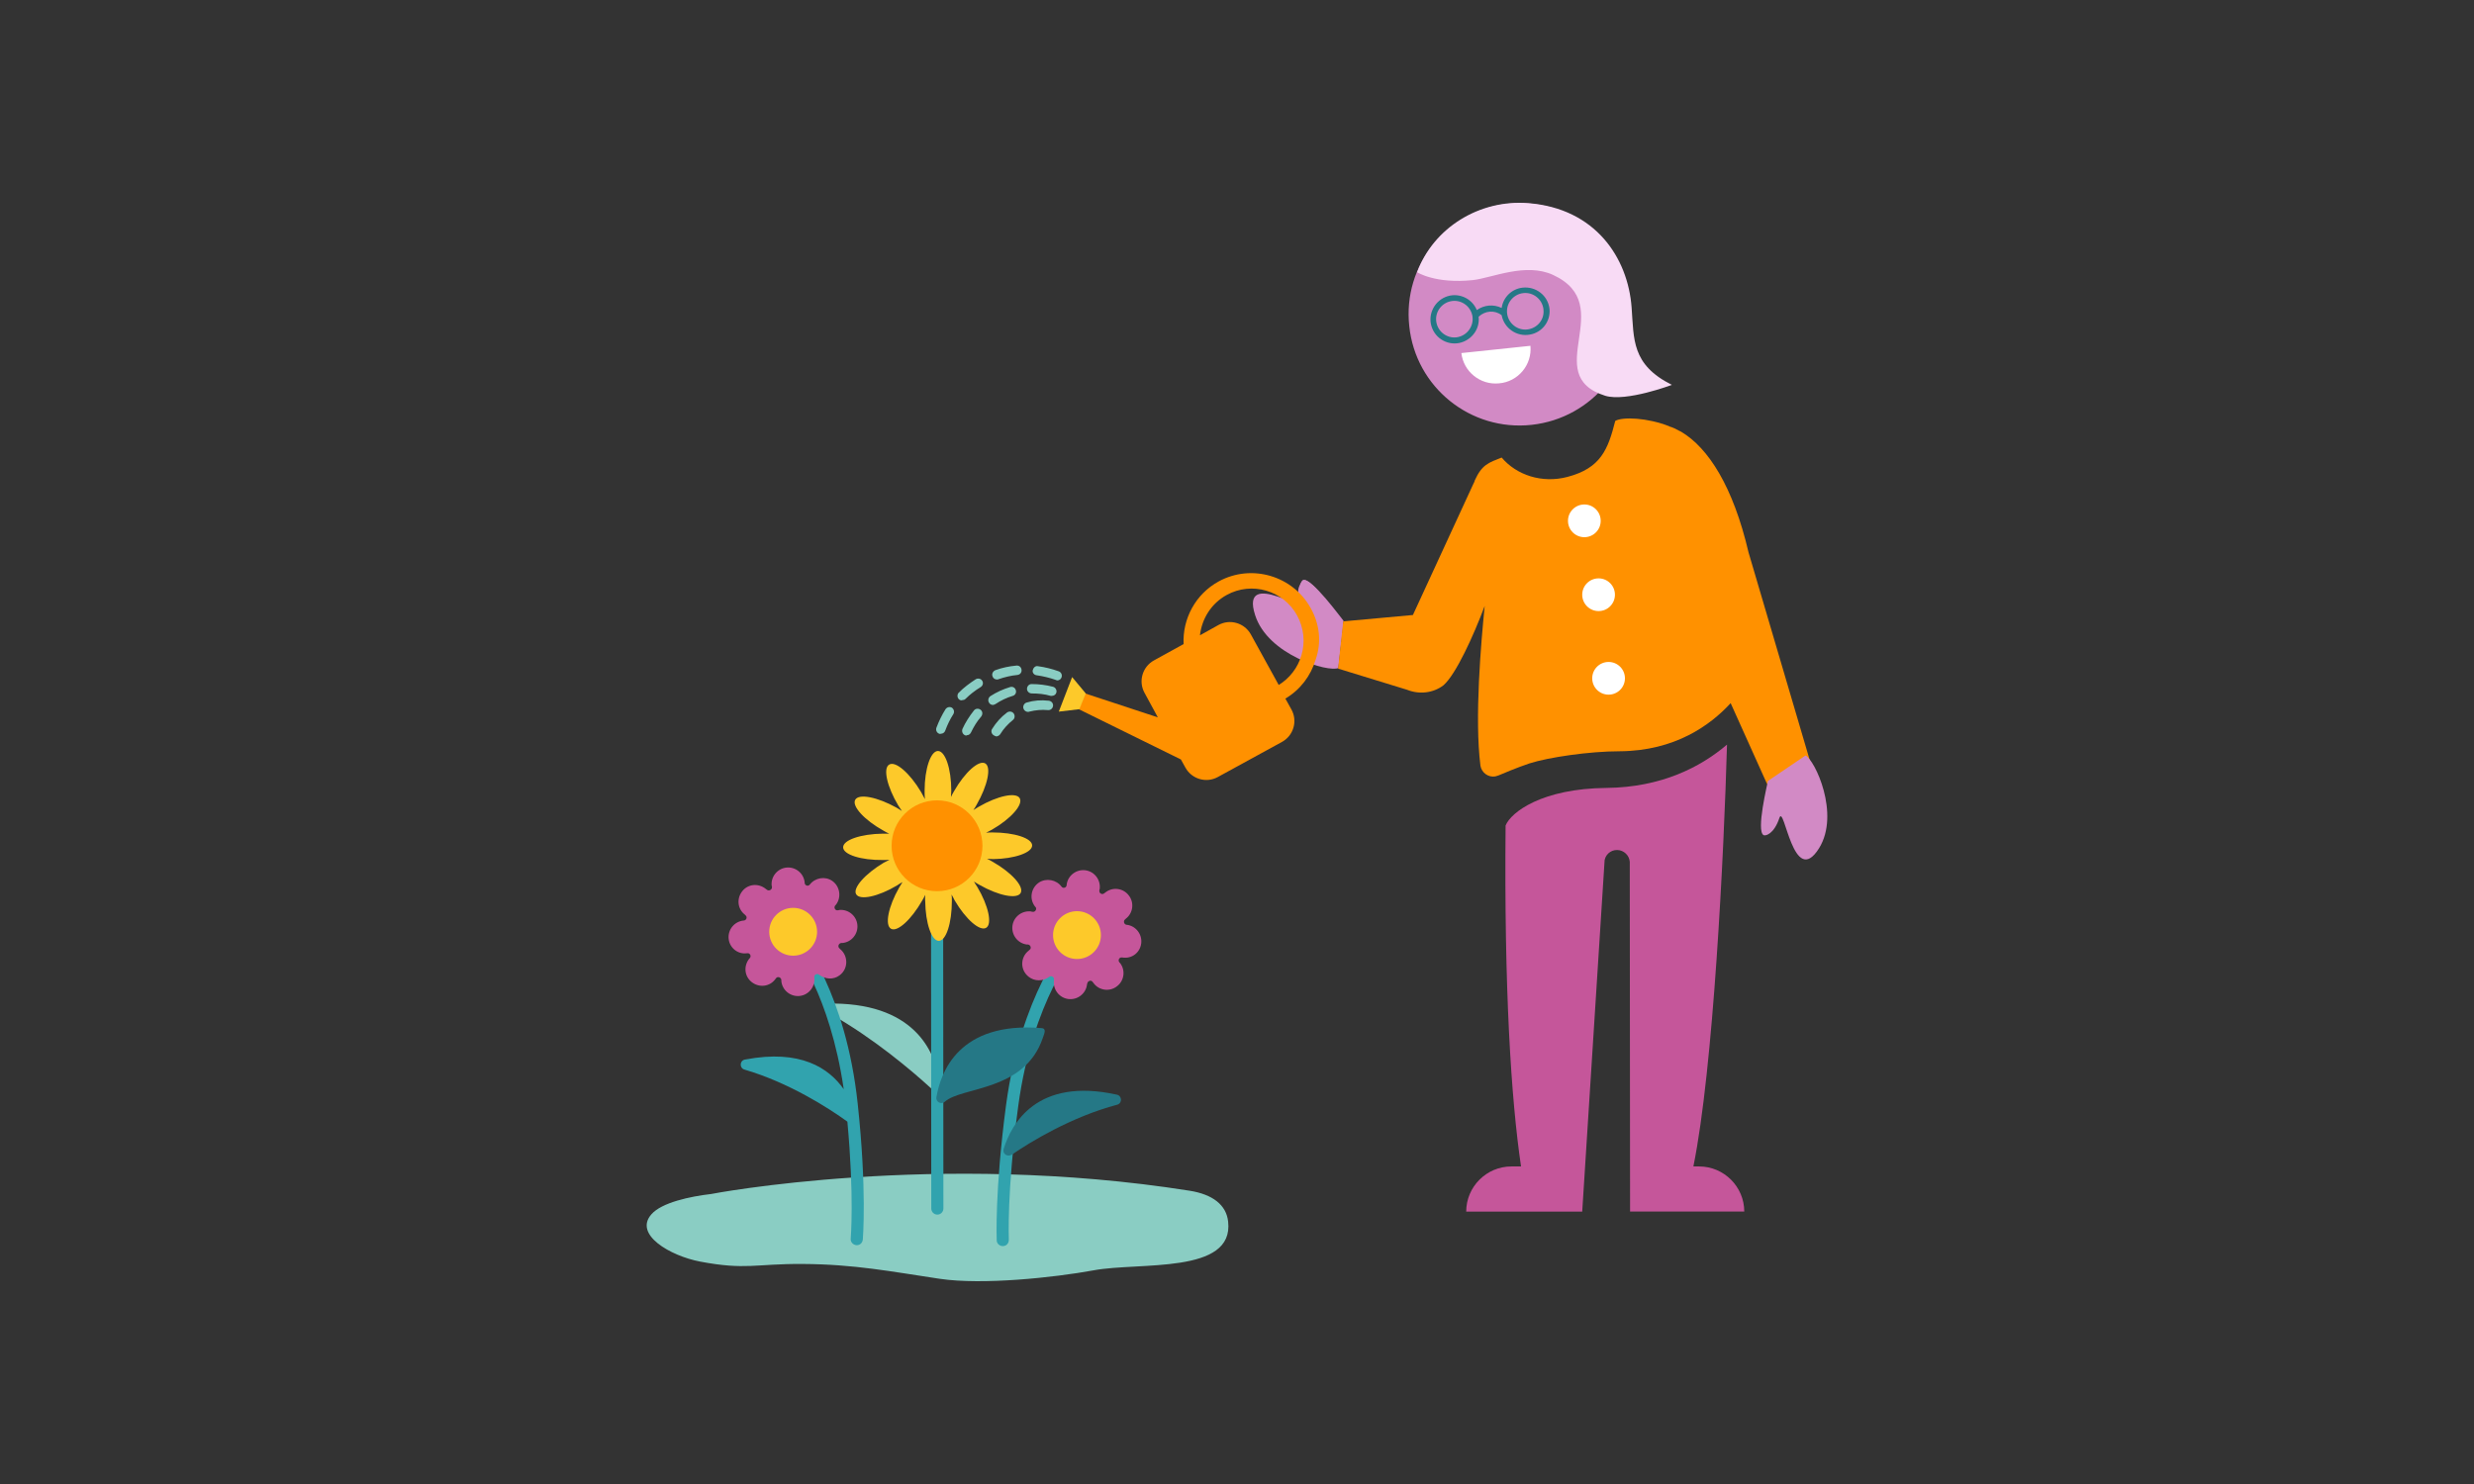 <?xml version="1.0" encoding="utf-8"?>
<!-- Generator: Adobe Illustrator 25.4.1, SVG Export Plug-In . SVG Version: 6.00 Build 0)  -->
<svg version="1.1" id="Layer_1" xmlns="http://www.w3.org/2000/svg" xmlns:xlink="http://www.w3.org/1999/xlink" x="0px" y="0px"
	 viewBox="0 0 2000 1200" enable-background="new 0 0 2000 1200" xml:space="preserve">
<rect x="0" y="0" width="2000" height="1200" fill="#333333" stroke="none"/>
<g>
	<g>
		<g>
			<polygon fill="#FFFFFF" points="1172.563,282.565 1244.8,275.219 1237.209,309.991 1181.379,318.561 			"/>
			<path fill="#D28AC5" d="M1318.016,244.61c-5.142-49.464-49.464-85.215-98.927-79.828s-85.215,49.464-79.828,98.927
				c5.142,49.464,49.464,85.215,98.927,79.828l0,0C1287.652,338.151,1323.403,293.829,1318.016,244.61
				C1318.261,244.61,1318.261,244.61,1318.016,244.61 M1237.209,279.627c1.469,15.427-10.04,29.139-25.466,30.364
				c-15.182,1.469-28.65-9.55-30.364-24.487L1237.209,279.627z"/>
			<path fill="#257886" d="M1252.636,249.753c-1.224-10.774-11.019-18.365-21.793-17.141c-8.815,0.979-15.672,7.836-16.896,16.406
				c-6.612-3.183-14.203-2.449-20.079,1.714c-4.163-10.04-15.672-14.692-25.466-10.529s-14.692,15.672-10.529,25.466
				c4.163,10.04,15.672,14.692,25.466,10.529c8.081-3.428,12.978-11.509,11.999-20.079c5.142-4.897,12.978-5.632,18.61-1.224
				c1.959,10.529,12.243,17.631,22.773,15.672C1246.759,268.853,1253.615,259.792,1252.636,249.753z M1177.461,272.77
				c-8.081,0.979-15.427-4.897-16.406-12.978c-0.979-8.081,4.897-15.427,12.978-16.406c8.081-0.979,15.427,4.897,16.406,12.978
				v0.245C1191.173,264.69,1185.296,271.791,1177.461,272.77L1177.461,272.77z M1234.76,266.404
				c-8.081,0.979-15.427-4.897-16.406-12.978s4.897-15.427,12.978-16.406c8.081-0.979,15.427,4.897,16.406,12.978v0.245
				C1248.718,258.323,1242.841,265.424,1234.76,266.404L1234.76,266.404z"/>
			<path fill="#F8DBF5" d="M1235.495,164.293c54.361,4.163,80.562,44.321,83.501,84.235c1.959,25.711-0.245,46.28,32.568,62.687
				c0,0-36.975,13.958-53.871,8.815c-53.626-16.896,11.019-72.971-42.118-97.703c-22.283-10.285-49.464,2.449-64.891,4.163
				c-30.364,3.183-45.056-6.367-45.056-6.367C1158.851,184.128,1196.071,161.11,1235.495,164.293z"/>
		</g>
		<path fill="#C5569A" d="M1298.671,637.137c-52.157,0.49-77.134,19.59-81.542,30.364c-1.224,132.475,4.408,220.872,12.488,275.723
			h-7.836c-20.079,0-36.486,16.406-36.486,36.486h93.785l18.12-284.294c1.224-5.632,6.611-9.06,12.243-7.836
			c5.142,1.224,8.57,5.877,8.081,11.264l0.245,280.866h92.316c0-20.079-16.406-36.486-36.485-36.486h-4.653
			c16.161-79.338,24.732-253.195,27.181-341.104C1374.826,620.241,1343.237,636.647,1298.671,637.137z"/>
		<g>
			<polygon fill="#FFFFFF" points="1255.329,400.348 1300.14,396.919 1324.138,563.676 1280.796,570.532 			"/>
			<path fill="#D28AC5" d="M1055.76,488.746c-7.591-12.488-4.163-18.855-2.449-19.59c6.856-2.694,31.343,31.343,32.812,32.813
				l-4.163,38.2c-7.836,3.673-57.055-10.285-67.339-42.852C1001.889,457.647,1062.372,500.01,1055.76,488.746"/>
			<path fill="#D28AC5" d="M1053.801,492.174c-7.346-13.223-3.918-18.61-0.49-23.018c7.346-3.183,30.609,34.527,32.323,35.996
				c0,0-3.918,52.647-13.713,17.876C1061.882,504.907,1066.535,513.967,1053.801,492.174"/>
		</g>
		<path fill="#FF9100" d="M1463.714,617.057l-50.198-170.429c-12.488-53.382-32.568-84.48-54.361-97.458
			c-0.49-0.245-0.979-0.49-1.469-0.735c0,0-0.245,0-0.49-0.245c-2.204-1.224-4.652-2.449-7.101-3.183h-0.245
			c0,0-0.245,0-0.245-0.245c-17.875-7.101-37.955-7.836-43.832-4.408c-5.877,23.263-11.754,38.2-38.689,45.301
			c-20.569,5.387-41.138-1.469-53.137-15.672c-10.529,4.163-15.917,5.632-21.793,18.61l0,0v0.245
			c-0.49,1.224-0.734,1.959-0.979,2.204l-48.974,106.273l-56.32,5.142l-4.163,38.2l55.83,17.141
			c9.795,3.918,21.059,2.694,29.384-3.673c10.04-8.815,24.242-39.914,33.302-64.156c-2.938,29.384-8.326,90.847-3.428,129.291
			c0.979,5.632,6.367,9.55,11.999,8.57c0.735-0.245,1.714-0.49,2.449-0.735c2.938-1.224,14.937-6.367,25.222-9.795
			c15.182-4.897,48.484-9.795,72.726-9.795c45.056-0.245,73.706-21.304,89.867-38.934l28.65,63.666
			c4.163,9.305,14.692,13.958,24.242,10.529C1462.244,638.116,1467.386,627.097,1463.714,617.057z"/>
		<g>
			<circle fill="#FFFFFF" cx="1280.796" cy="421.162" r="13.223"/>
			<circle fill="#FFFFFF" cx="1292.305" cy="480.91" r="13.223"/>
			<circle fill="#FFFFFF" cx="1300.385" cy="548.494" r="13.223"/>
		</g>
		<path fill="#D28AC5" d="M1438.492,661.379c-4.408,13.223-11.264,14.692-12.733,13.958c-6.367-3.183,3.183-41.873,3.428-43.832
			l30.364-20.569c7.591,3.428,28.16,47.26,11.019,74.93C1449.756,719.168,1442.41,649.625,1438.492,661.379"/>
	</g>
	<path fill="#8ACDC3" d="M961.485,962.814c18.855,2.938,29.874,11.509,31.343,24.977c4.897,42.852-71.747,32.568-108.722,39.424
		c-32.078,5.877-89.867,11.999-124.394,6.856c-39.424-5.877-68.808-11.754-110.926-11.999c-38.2-0.245-45.546,5.142-83.011-1.959
		c-23.997-4.653-53.627-21.793-39.179-38.2c8.326-9.55,31.343-14.447,48.239-16.406
		C574.591,965.507,756.774,930.491,961.485,962.814z"/>
	<g>
		<path fill="#FF9100" d="M1059.678,491.929L1059.678,491.929c-14.447-26.446-47.994-36.241-74.44-21.793
			c-18.855,10.285-29.384,30.364-28.405,50.688l-23.997,13.223c-9.305,5.142-12.733,16.896-7.591,26.201l10.774,19.834
			l-58.769-19.345l-5.142,12.733l82.521,40.648l3.673,6.612c5.142,9.305,16.896,12.733,26.201,7.591l51.912-28.405
			c9.305-5.142,12.733-16.896,7.591-26.201l-4.897-8.815c11.999-7.101,20.569-18.365,24.487-31.588
			C1068.494,519.354,1066.779,504.662,1059.678,491.929z M1052.087,529.884c-2.938,10.04-9.55,18.61-18.365,23.997l-22.528-40.893
			c-5.142-9.305-16.896-12.733-26.201-7.591l-14.937,8.326c1.469-13.223,9.06-25.711,21.549-32.568
			c20.324-11.264,46.036-3.673,57.055,16.651C1054.046,507.845,1055.271,519.109,1052.087,529.884z"/>
		<polygon fill="#FDC92A" points="866.721,547.514 855.947,575.43 872.598,573.471 877.74,560.737 		"/>
		<path fill="#8ACDC3" d="M803.299,594.529c-1.714-0.979-2.449-3.428-1.224-5.142c3.183-5.142,7.101-9.55,11.999-13.223
			c1.714-1.224,4.163-0.979,5.387,0.735c1.224,1.714,0.979,4.163-0.735,5.387c-3.918,3.183-7.346,6.856-10.04,11.264
			c-0.735,1.224-1.959,1.714-3.183,1.959C804.524,595.264,804.034,595.019,803.299,594.529z M827.297,572.736
			c-0.49-1.959,0.735-4.163,2.694-4.653c5.632-1.714,11.754-2.204,17.875-1.469c2.204,0.245,3.673,2.204,3.428,4.163
			c-0.245,2.204-2.204,3.673-4.163,3.428c-4.897-0.49-10.04,0-14.937,1.224c-0.245,0-0.735,0.245-0.979,0.245
			C829.256,575.674,827.786,574.45,827.297,572.736z"/>
		<path fill="#8ACDC3" d="M780.037,594.529c-1.959-0.979-2.694-3.183-1.959-5.142c2.449-5.387,5.632-10.285,9.305-14.937
			c1.469-1.714,3.673-1.714,5.387-0.49c1.714,1.469,1.714,3.673,0.49,5.387c-3.428,3.918-6.122,8.326-8.326,12.978
			c-0.735,1.469-1.959,2.204-3.428,2.204C781.261,595.019,780.771,594.774,780.037,594.529z M799.626,568.328
			c-1.224-1.714-0.735-4.163,0.979-5.387c4.897-3.183,10.284-5.632,15.917-7.346c1.959-0.735,4.163,0.49,4.653,2.449
			c0.735,1.959-0.49,4.163-2.449,4.653c-4.897,1.469-9.55,3.673-13.958,6.612c-0.735,0.49-1.224,0.49-1.959,0.735
			C801.585,570.042,800.361,569.553,799.626,568.328z M849.335,562.696c-4.897-1.469-10.04-1.959-15.182-1.959
			c-2.204,0-3.918-1.714-3.918-3.673c0-2.204,1.714-3.918,3.673-3.918l0,0c5.877,0,11.754,0.735,17.386,2.204
			c1.959,0.49,3.183,2.694,2.694,4.653c-0.49,1.714-1.959,2.694-3.673,2.694C850.07,562.696,849.58,562.696,849.335,562.696z"/>
		<path fill="#8ACDC3" d="M759.223,593.305c-1.959-0.735-2.938-2.938-2.204-4.897c1.959-5.142,4.408-10.285,7.346-14.937
			c1.224-1.714,3.428-2.204,5.142-1.224c1.714,1.224,2.204,3.428,1.224,5.142c-2.694,4.163-4.897,8.815-6.611,13.468
			c-0.49,1.469-1.959,2.449-3.428,2.449C760.202,593.55,759.713,593.55,759.223,593.305z M775.14,565.39
			c-1.469-1.469-1.469-3.918,0-5.387c4.163-4.163,8.815-7.591,13.713-10.774c1.714-0.979,4.163-0.49,5.142,1.224
			c1.224,1.714,0.49,4.163-1.224,5.142c-4.408,2.694-8.57,5.877-12.243,9.55c-0.735,0.735-1.714,0.979-2.449,0.979
			C777.098,566.614,775.874,566.124,775.14,565.39z M853.253,549.718c-4.897-1.714-10.04-2.938-15.182-3.673
			c-2.204-0.245-3.673-2.204-3.183-4.163c0.49-1.959,2.204-3.673,4.163-3.183c5.632,0.735,11.509,2.204,16.896,4.163
			c1.959,0.735,2.938,2.938,2.204,4.897c-0.49,1.469-1.959,2.449-3.428,2.449C853.988,549.963,853.498,549.963,853.253,549.718z
			 M802.32,546.78c-0.735-1.959,0.49-4.163,2.449-4.897c5.387-1.959,11.264-3.183,16.896-3.673c2.204-0.245,3.918,1.224,4.163,3.428
			c0.245,2.204-1.224,3.918-3.428,4.163c-5.142,0.49-10.284,1.714-15.182,3.428c-0.49,0.245-0.735,0.245-1.224,0.245
			C804.279,549.473,802.81,548.494,802.32,546.78z"/>
	</g>
	<g>
		<path fill="#31A3AE" d="M810.646,1007.625c-2.694,0-4.897-2.204-4.897-4.653c0-0.735-1.714-39.424,7.591-109.702
			c11.999-88.888,48.974-132.23,50.443-133.944c1.714-1.959,4.897-2.204,6.856-0.49c1.959,1.714,2.204,4.897,0.49,6.856l0,0
			c-0.245,0.49-36.486,43.097-47.995,128.802c-9.305,69.298-7.591,107.498-7.591,107.988
			C815.543,1005.421,813.584,1007.625,810.646,1007.625L810.646,1007.625z"/>
		<path fill="#257886" d="M811.38,929.021c6.122-19.834,26.446-58.279,91.581-43.832c4.163,0.979,4.408,6.856,0.245,8.081
			c-36.975,9.795-70.278,30.119-85.215,40.404C814.319,935.878,810.156,932.939,811.38,929.021z"/>
		<g>
			<path fill="#C5569A" d="M922.551,763c0.979-7.346-4.163-14.202-11.509-15.182h-0.245c-2.204-0.245-2.938-3.183-1.224-4.408
				c0.245-0.245,0.49-0.245,0.49-0.49c5.877-4.408,7.101-12.978,2.449-18.855c-4.408-5.877-12.978-7.101-18.855-2.449
				c-0.245,0.245-0.735,0.49-0.979,0.735c-1.714,1.469-4.408,0-3.918-2.449c0-0.245,0-0.735,0.245-0.979
				c0.979-7.346-4.163-14.202-11.509-15.182c-7.346-0.979-14.202,4.163-15.182,11.509c0,0.245,0,0.245,0,0.49
				c-0.245,2.204-2.938,2.938-4.163,1.224l0,0c-4.163-5.632-12.244-7.101-18.12-3.428c-6.612,4.408-8.081,13.223-3.428,19.345
				c0.245,0.245,0.245,0.49,0.49,0.49c1.469,1.714-0.245,4.408-2.449,3.918c-0.245,0-0.735,0-0.979-0.245
				c-7.346-0.979-14.202,4.163-15.182,11.509c-0.979,7.346,4.163,14.202,11.509,15.182c0.245,0,0.735,0,0.979,0
				c2.204,0.245,3.183,3.183,1.224,4.408c-0.245,0.245-0.49,0.245-0.49,0.49c-6.856,5.142-7.346,15.672,0,21.304
				c4.653,3.673,11.509,3.673,16.406,0l0,0c1.714-1.469,4.408,0.245,3.918,2.449v0.245c-0.979,7.346,4.163,14.202,11.509,15.182
				c7.346,0.979,14.202-4.163,15.182-11.509c0-0.245,0-0.735,0.245-0.979c0.245-2.204,3.183-3.183,4.408-1.224
				c0.245,0.245,0.49,0.735,0.735,0.979c4.408,5.877,12.978,7.101,18.855,2.449c5.877-4.408,7.101-12.978,2.449-18.855
				c-0.245-0.245-0.245-0.245-0.49-0.49c-1.469-1.714,0-4.408,2.204-3.918h0.245C914.96,775.488,921.572,770.346,922.551,763z"/>
			<circle fill="#FDC92A" cx="870.639" cy="756.143" r="19.345"/>
		</g>
	</g>
	<g>
		<path fill="#8ACDC3" d="M759.468,875.15c-2.694-21.059-16.896-62.932-85.215-63.666c-4.897,0-6.612,6.367-2.204,8.815
			c34.282,19.345,65.38,45.791,79.828,59.014C754.815,882.251,759.958,879.558,759.468,875.15z"/>
		<path fill="#31A3AE" d="M757.754,982.158c-2.694,0-4.897-2.204-4.897-4.897l-0.245-293.354c0-2.694,2.204-4.897,4.897-4.897l0,0
			c2.694,0,4.897,2.204,4.897,4.897l0.245,293.354C762.651,979.954,760.447,982.158,757.754,982.158L757.754,982.158z"/>
		<path fill="#257886" d="M757.019,887.149c3.428-20.324,18.365-61.217,84.725-55.83c4.408,0.245,2.694,3.918,1.224,8.081
			c-14.692,43.342-65.38,39.179-79.093,51.423C760.937,893.515,756.285,891.067,757.019,887.149z"/>
		<path fill="#FDC92A" d="M834.398,683.662c0-5.877-14.447-10.529-32.078-10.529c-1.714,0-3.428,0-5.142,0.245
			c1.469-0.735,3.183-1.714,4.653-2.449c15.427-8.815,25.466-20.324,22.528-25.466c-2.938-5.142-17.876-1.959-33.057,6.856
			c-1.469,0.979-2.938,1.714-4.408,2.694c0.979-1.469,1.959-2.938,2.694-4.408c8.815-15.427,11.999-30.364,6.856-33.302
			c-5.142-2.938-16.406,7.101-25.222,22.528c-0.979,1.469-1.714,3.183-2.449,4.653c0-1.714,0.245-3.428,0.245-5.142
			c0-17.875-4.897-32.078-10.774-32.078c-5.877,0-10.774,14.447-10.774,32.078c0,2.449,0,4.653,0.245,6.856
			c-0.979-1.959-2.204-3.918-3.183-5.877c-9.06-15.182-20.569-25.222-25.711-22.038c-5.142,2.938-1.714,17.875,7.346,33.057
			c0.979,1.469,1.959,2.938,2.938,4.408c-1.469-0.979-2.938-1.714-4.408-2.694c-15.427-8.57-30.364-11.509-33.302-6.367
			s7.346,16.406,22.773,24.977c1.469,0.979,3.183,1.714,4.653,2.449c-1.714,0-3.428,0-5.142,0
			c-17.876,0.245-32.078,5.142-32.078,11.019c0,5.877,14.447,10.529,32.323,10.285c1.714,0,3.428,0,5.142-0.245
			c-1.469,0.735-2.938,1.714-4.653,2.449c-15.182,9.06-25.222,20.569-22.283,25.466c2.938,5.142,17.875,1.959,33.057-7.101
			c1.469-0.979,2.938-1.959,4.408-2.694c-0.979,1.469-1.714,2.938-2.694,4.408c-8.815,15.427-11.754,30.364-6.611,33.302
			s16.406-7.346,25.222-22.773c0.979-1.469,1.714-3.183,2.449-4.653c0,1.714-0.245,3.428,0,5.142
			c0.245,17.875,5.142,32.078,11.019,32.078c5.877,0,10.529-14.447,10.529-32.323c0-1.714,0-3.428-0.245-5.142
			c0.735,1.469,1.714,2.938,2.449,4.653c9.06,15.427,20.324,25.222,25.466,22.283s1.959-17.875-7.101-33.057
			c-0.979-1.469-1.959-2.938-2.694-4.408c1.469,0.979,2.938,1.959,4.408,2.694c15.427,8.815,30.364,11.754,33.302,6.612
			c2.938-5.142-7.101-16.406-22.528-25.222c-1.469-0.979-3.183-1.714-4.653-2.449c1.714,0,3.428,0.245,5.142,0.245
			C819.951,694.436,834.398,689.539,834.398,683.662z M768.283,690.273c-0.735,1.224-0.735,2.694,0,4.653
			c-1.714-0.735-3.428-0.735-4.653,0s-1.959,2.204-2.204,3.918c-1.224-1.469-2.694-2.204-3.918-2.204
			c-1.469,0-2.694,0.979-3.918,2.449c-0.245-1.959-0.979-3.183-2.204-3.918c-1.224-0.735-2.694-0.735-4.652,0
			c0.735-1.714,0.735-3.428,0-4.653c-0.735-1.224-2.204-1.959-3.918-2.204c1.469-1.224,2.204-2.694,2.204-3.918
			c0-1.469-0.979-2.694-2.449-3.918c1.959-0.245,3.183-1.224,3.918-2.449c0.735-1.224,0.49-2.694,0-4.653
			c1.714,0.735,3.428,0.735,4.653,0c1.224-0.735,1.959-2.204,2.204-4.408c1.224,1.714,2.694,2.449,4.163,2.449
			c1.469,0,2.694-0.735,3.918-2.204c0.245,1.959,0.979,3.183,2.204,3.918c1.224,0.735,2.694,0.735,4.653,0
			c-0.735,1.714-0.735,3.428,0,4.653s2.204,1.959,3.918,2.204c-1.469,1.224-2.204,2.694-2.204,3.918
			c0,1.224,0.735,2.694,2.449,3.918C770.487,688.315,769.018,689.049,768.283,690.273z"/>
		<circle fill="#FF9100" cx="757.509" cy="683.907" r="36.73"/>
	</g>
	<g>
		<path fill="#31A3AE" d="M693.353,892.291c-9.55-89.133-45.301-133.454-46.77-135.168c-1.714-2.204-4.897-2.449-6.856-0.735
			s-2.449,4.897-0.735,6.856c0,0,8.815,11.019,18.855,32.323c8.326,17.875,18.61,46.525,24.242,85.215
			c-11.999-17.141-35.016-32.568-79.828-23.997c-4.408,0.735-4.653,6.856-0.49,8.081c35.996,10.529,68.074,31.099,83.256,42.118
			c5.632,60.973,2.694,94.03,2.694,94.765c-0.245,2.694,1.959,4.897,4.653,5.142h0.245c2.694,0,4.653-1.959,4.897-4.652
			C697.516,1001.503,700.944,962.569,693.353,892.291z"/>
		<g>
			<path fill="#C5569A" d="M589.038,759.082c-0.735-7.346,4.653-13.958,11.999-14.692h0.245c2.204-0.245,3.183-2.938,1.224-4.408
				c-0.245-0.245-0.245-0.245-0.49-0.49c-5.877-4.653-6.611-12.978-1.959-18.855c4.653-5.877,12.978-6.612,18.855-1.959
				c0.245,0.245,0.735,0.49,0.979,0.735c1.714,1.469,4.408,0,4.163-2.204c0-0.245,0-0.735-0.245-0.979
				c-0.735-7.346,4.653-13.958,11.999-14.692s13.958,4.653,14.692,11.999c0,0.245,0,0.245,0,0.49
				c0.245,2.204,2.938,2.938,4.163,1.224l0,0c4.408-5.632,12.488-6.856,18.12-2.938c6.367,4.408,7.591,13.468,2.938,19.345
				c-0.245,0.245-0.245,0.245-0.49,0.49c-1.469,1.714,0,4.408,2.204,3.918c0.245,0,0.735,0,0.979-0.245
				c7.346-0.735,13.958,4.652,14.692,11.999c0.735,7.346-4.653,13.958-11.999,14.692c-0.245,0-0.735,0-0.979,0
				c-2.204,0.245-3.183,2.938-1.469,4.408c0.245,0.245,0.49,0.245,0.49,0.49c6.612,5.387,6.856,15.917-0.49,21.304
				c-4.897,3.673-11.509,3.183-16.406-0.49l0,0c-1.714-1.469-4.408,0-3.918,2.204v0.245c0.735,7.346-4.653,13.958-11.999,14.692
				c-7.346,0.735-13.958-4.652-14.692-11.999c0-0.245,0-0.735,0-0.979c-0.245-2.204-3.183-3.183-4.408-1.224
				c-0.245,0.245-0.49,0.735-0.735,0.979c-4.653,5.877-12.978,6.612-18.855,1.959c-5.877-4.652-6.611-12.978-1.959-18.855
				c0.245-0.245,0.245-0.245,0.49-0.49c1.469-1.714,0-4.408-2.204-3.918h-0.245C596.385,771.815,589.773,766.428,589.038,759.082z"
				/>
			<circle fill="#FDC92A" cx="641.196" cy="753.45" r="19.345"/>
		</g>
	</g>
</g>
</svg>
